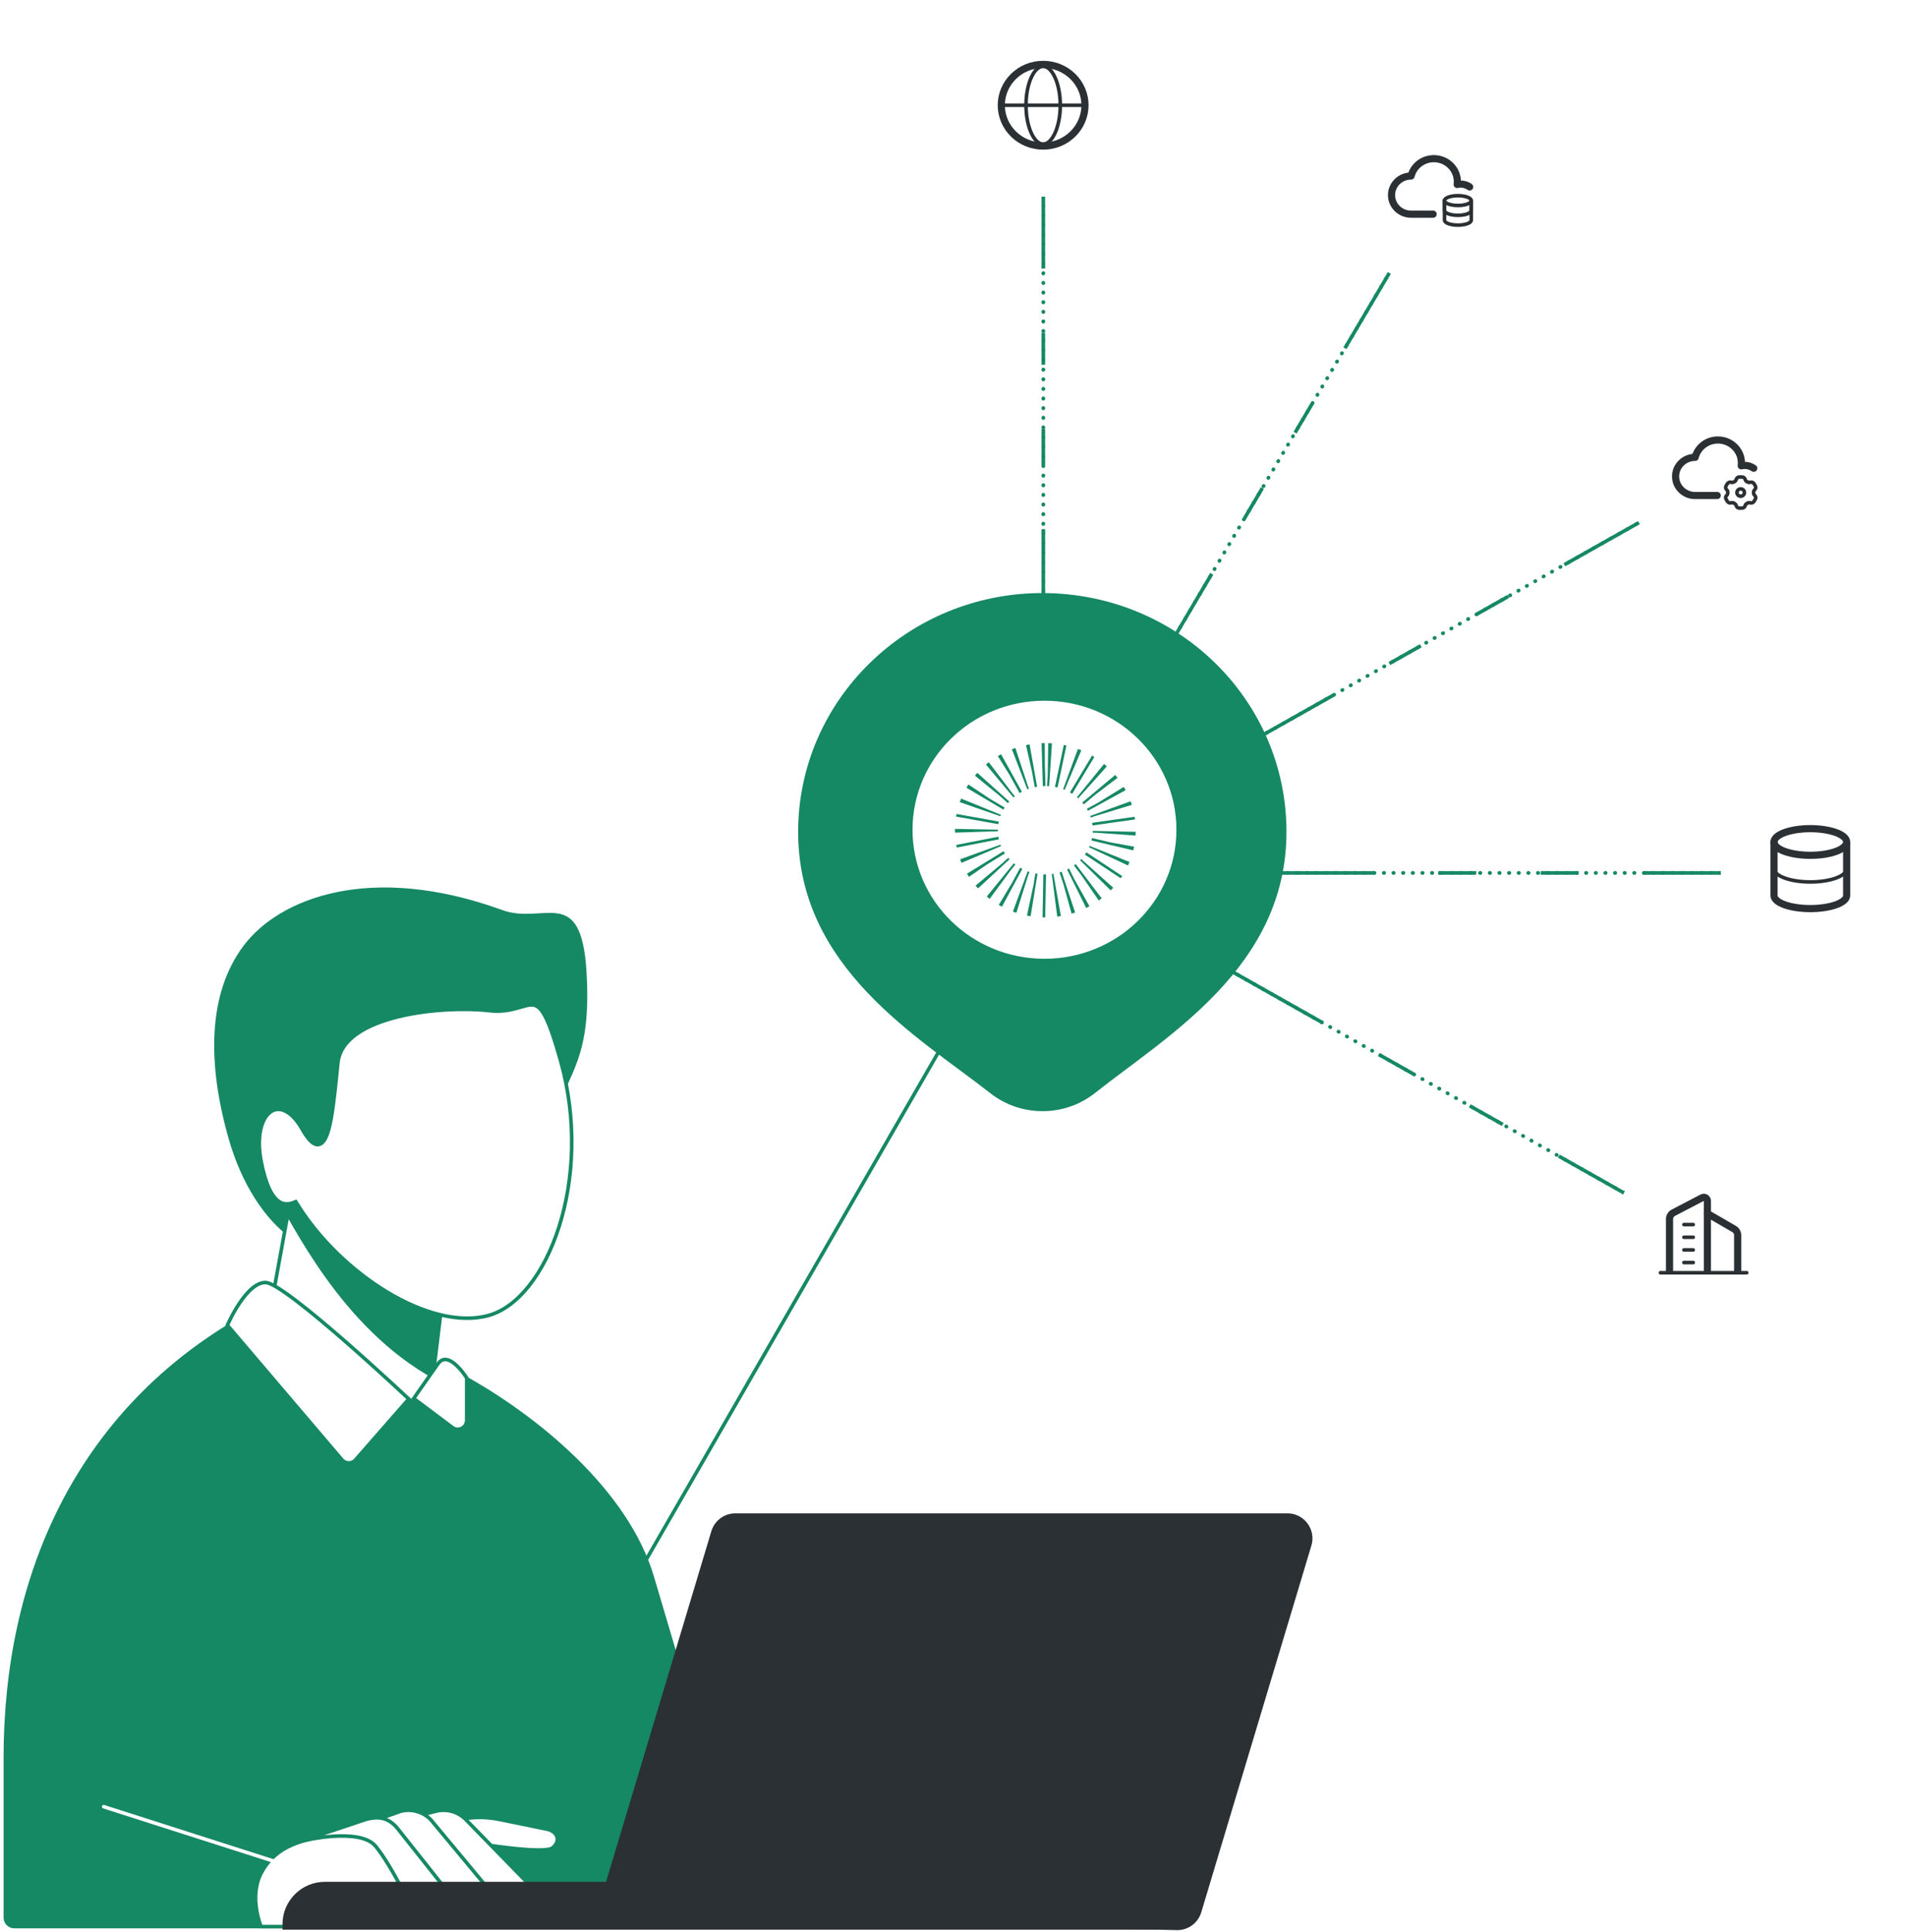 <?xml version="1.0" encoding="UTF-8"?> <svg xmlns="http://www.w3.org/2000/svg" width="380" height="385" viewBox="0 0 380 385" fill="none"><g clip-path="url(#clip0_17859_2085)"><path d="M208.007 17.951V129.337" stroke="#158864" stroke-width="0.713"></path><path d="M360.432 173.964H246.491" stroke="#158864" stroke-width="0.713"></path><path d="M342.148 248.1L243.473 192.406" stroke="#158864" stroke-width="0.713"></path><path d="M342.903 95.034L244.228 150.727" stroke="#158864" stroke-width="0.713"></path><path d="M286.105 38.972L229.135 135.436" stroke="#158864" stroke-width="0.713"></path><g filter="url(#filter0_d_17859_2085)"><path d="M319.622 149.785C329.948 210.046 288.347 267.08 226.705 277.174C165.062 287.268 106.721 246.6 96.395 186.339C86.07 126.078 127.671 69.045 189.313 58.951C250.955 48.857 309.297 89.525 319.622 149.785Z" stroke="white" stroke-width="12.833"></path></g><g filter="url(#filter1_d_17859_2085)"><path d="M299.526 152.647C308.027 202.261 273.776 249.219 223.023 257.529C172.271 265.84 124.237 232.357 115.735 182.742C107.234 133.128 141.485 86.17 192.238 77.859C242.99 69.549 291.024 103.032 299.526 152.647Z" stroke="white" stroke-width="12.833"></path></g><g filter="url(#filter2_d_17859_2085)"><path d="M279.441 155.321C286.049 193.687 259.424 229.999 219.973 236.425C180.522 242.851 143.183 216.959 136.575 178.593C129.967 140.227 156.591 103.916 196.042 97.489C235.494 91.063 272.832 116.955 279.441 155.321Z" stroke="white" stroke-width="12.833"></path></g><path fill-rule="evenodd" clip-rule="evenodd" d="M159.286 165.778C159.286 192.774 183.114 206.46 197.45 217.662C203.491 222.489 212.217 222.489 218.257 217.662C232.497 206.366 256.325 192.68 256.325 165.778C256.325 139.531 234.654 118.346 207.805 118.346C181.053 118.346 159.286 139.624 159.286 165.778ZM181.772 165.356C181.772 151.061 193.614 139.484 208.237 139.484C222.86 139.484 234.702 151.061 234.702 165.356C234.702 179.651 222.86 191.228 208.237 191.228C193.614 191.228 181.772 179.651 181.772 165.356Z" fill="#158864" stroke="#158864" stroke-width="0.316" stroke-miterlimit="10"></path><path d="M208.315 152.365C200.727 152.417 194.618 158.318 194.67 165.545C194.721 172.773 200.915 178.59 208.502 178.538C216.09 178.486 222.199 172.585 222.148 165.357C222.096 158.13 215.903 152.313 208.315 152.365Z" stroke="#158864" stroke-width="8.556" stroke-miterlimit="11.474" stroke-dasharray="0.53 1.78"></path><path d="M123.47 320.121L192.271 200.699" stroke="#158864" stroke-width="0.713"></path><path d="M208.007 17.951V129.337" stroke="#158864" stroke-width="0.74" stroke-miterlimit="10" stroke-linecap="round" stroke-dasharray="0.07 1.85"></path><path d="M360.432 173.964H246.491" stroke="#158864" stroke-width="0.74" stroke-miterlimit="10" stroke-linecap="round" stroke-dasharray="0.07 1.85"></path><path d="M342.148 248.1L243.473 192.406" stroke="#158864" stroke-width="0.74" stroke-miterlimit="10" stroke-linecap="round" stroke-dasharray="0.07 1.85"></path><path d="M342.903 95.034L244.228 150.727" stroke="#158864" stroke-width="0.74" stroke-miterlimit="10" stroke-linecap="round" stroke-dasharray="0.07 1.85"></path><path d="M286.105 38.972L229.135 135.436" stroke="#158864" stroke-width="0.74" stroke-miterlimit="10" stroke-linecap="round" stroke-dasharray="0.07 1.85"></path><g filter="url(#filter3_d_17859_2085)"><path d="M207.473 3.565C217.316 3.565 225.297 11.545 225.297 21.389C225.297 31.233 217.316 39.213 207.473 39.213C197.629 39.213 189.648 31.233 189.648 21.389C189.648 11.545 197.629 3.565 207.473 3.565Z" fill="white"></path></g><g filter="url(#filter4_d_17859_2085)"><path d="M285.559 20.933C295.403 20.933 303.383 28.913 303.383 38.758C303.383 48.601 295.403 56.581 285.559 56.581C275.715 56.581 267.735 48.601 267.735 38.758C267.735 28.913 275.715 20.933 285.559 20.933Z" fill="white"></path></g><g filter="url(#filter5_d_17859_2085)"><path d="M341.838 76.839C351.682 76.839 359.662 84.819 359.662 94.663C359.662 104.507 351.682 112.487 341.838 112.487C331.994 112.487 324.014 104.507 324.014 94.663C324.014 84.819 331.994 76.839 341.838 76.839Z" fill="white"></path></g><g filter="url(#filter6_d_17859_2085)"><path d="M360.902 156.021C370.746 156.021 378.726 164.001 378.726 173.845C378.726 183.689 370.746 191.669 360.902 191.669C351.058 191.669 343.078 183.689 343.078 173.845C343.078 164.001 351.058 156.021 360.902 156.021Z" fill="white"></path></g><g filter="url(#filter7_d_17859_2085)"><path d="M339.574 228.142C349.418 228.142 357.398 236.122 357.398 245.966C357.398 255.81 349.418 263.79 339.574 263.79C329.73 263.79 321.75 255.81 321.75 245.966C321.75 236.122 329.73 228.142 339.574 228.142Z" fill="white"></path></g><path d="M332.856 253.265V242.941C332.856 242.41 333.152 241.923 333.624 241.677L339.36 238.686C339.834 238.439 340.402 238.783 340.402 239.319V253.265" stroke="#2A3033" stroke-width="1.426" stroke-linecap="round" stroke-linejoin="round"></path><path d="M346.438 253.265V246.15C346.438 245.642 346.167 245.171 345.727 244.917L340.401 241.831" stroke="#2A3033" stroke-width="1.426" stroke-linecap="round" stroke-linejoin="round"></path><path d="M335.72 244.042H337.584" stroke="#2A3033" stroke-width="0.713" stroke-linecap="round"></path><path d="M335.72 246.565H337.584" stroke="#2A3033" stroke-width="0.713" stroke-linecap="round"></path><path d="M335.72 249.09H337.584" stroke="#2A3033" stroke-width="0.713" stroke-linecap="round"></path><path d="M335.72 251.612H337.584" stroke="#2A3033" stroke-width="0.713" stroke-linecap="round"></path><path d="M348.249 253.634H331.045" stroke="#2A3033" stroke-width="0.713" stroke-miterlimit="10" stroke-linecap="round" stroke-linejoin="round"></path><path d="M347.57 98.674C347.862 98.389 347.862 97.927 347.57 97.642C347.279 97.357 346.805 97.357 346.514 97.642C346.222 97.927 346.222 98.389 346.514 98.674C346.805 98.96 347.279 98.96 347.57 98.674Z" stroke="#2A3033" stroke-width="0.713" stroke-linecap="round" stroke-linejoin="round"></path><path d="M349.614 98.158C349.614 98.154 349.614 98.149 349.614 98.145C349.612 97.938 349.678 97.732 349.832 97.594C350.053 97.396 350.102 97.069 349.949 96.815L349.706 96.408C349.549 96.147 349.236 96.025 348.945 96.11C348.742 96.17 348.526 96.125 348.342 96.021C348.329 96.014 348.317 96.007 348.304 96C348.123 95.901 347.978 95.742 347.93 95.541C347.862 95.259 347.609 95.059 347.318 95.059H346.767C346.476 95.059 346.223 95.259 346.155 95.541C346.106 95.742 345.961 95.901 345.781 96C345.768 96.007 345.755 96.014 345.742 96.021C345.559 96.125 345.343 96.17 345.14 96.11C344.848 96.025 344.535 96.147 344.379 96.408L344.135 96.815C343.983 97.069 344.032 97.396 344.252 97.594C344.406 97.732 344.472 97.938 344.471 98.145C344.471 98.149 344.471 98.154 344.471 98.158C344.471 98.161 344.471 98.166 344.471 98.17C344.472 98.377 344.406 98.583 344.252 98.721C344.032 98.919 343.983 99.246 344.135 99.5L344.379 99.907C344.535 100.168 344.848 100.29 345.14 100.205C345.343 100.145 345.559 100.19 345.742 100.294C345.755 100.301 345.768 100.308 345.781 100.315C345.961 100.414 346.106 100.573 346.155 100.774C346.223 101.056 346.476 101.256 346.767 101.256H347.318C347.609 101.256 347.862 101.056 347.93 100.774C347.978 100.573 348.123 100.414 348.304 100.315C348.317 100.308 348.329 100.301 348.342 100.294C348.526 100.19 348.742 100.145 348.944 100.205C349.236 100.29 349.549 100.168 349.706 99.907L349.949 99.5C350.102 99.246 350.053 98.919 349.832 98.721C349.678 98.583 349.612 98.377 349.614 98.17C349.614 98.166 349.614 98.161 349.614 98.158Z" stroke="#2A3033" stroke-width="0.713" stroke-linejoin="round"></path><path d="M342.364 98.749H337.961C335.808 98.749 334.063 97.046 334.063 94.945C334.063 92.844 335.808 91.141 337.961 91.141C338.467 89.158 340.302 87.683 342.499 87.683C345.09 87.683 347.19 89.733 347.19 92.261C347.19 92.453 347.175 92.645 347.152 92.829C347.371 92.778 347.605 92.748 347.839 92.748C348.511 92.748 349.133 92.959 349.64 93.317" stroke="#2A3033" stroke-width="1.426" stroke-linecap="round" stroke-linejoin="round"></path><path d="M287.993 39.975C287.993 40.234 288.274 40.483 288.774 40.666C289.274 40.85 289.953 40.953 290.66 40.953C291.368 40.953 292.046 40.85 292.547 40.666C293.047 40.483 293.328 40.234 293.328 39.975C293.328 39.716 293.047 39.467 292.547 39.283C292.046 39.1 291.368 38.997 290.66 38.997C289.953 38.997 289.274 39.1 288.774 39.283C288.274 39.467 287.993 39.716 287.993 39.975Z" stroke="#2A3033" stroke-width="0.713" stroke-linecap="round" stroke-linejoin="round"></path><path d="M287.993 39.976V41.932C287.993 42.191 288.274 42.44 288.774 42.623C289.274 42.807 289.953 42.91 290.66 42.91C291.368 42.91 292.046 42.807 292.547 42.623C293.047 42.44 293.328 42.191 293.328 41.932V39.976" stroke="#2A3033" stroke-width="0.713" stroke-linecap="round" stroke-linejoin="round"></path><path d="M287.993 39.888V43.886C287.993 44.146 288.274 44.394 288.774 44.578C289.274 44.761 289.953 44.864 290.66 44.864C291.368 44.864 292.046 44.761 292.547 44.578C293.047 44.394 293.328 44.146 293.328 43.886V40.022" stroke="#2A3033" stroke-width="0.713" stroke-linecap="round" stroke-linejoin="round"></path><path d="M285.73 42.684H281.327C279.174 42.684 277.43 40.982 277.43 38.881C277.43 36.78 279.174 35.077 281.327 35.077C281.833 33.094 283.668 31.62 285.866 31.62C288.456 31.62 290.556 33.669 290.556 36.197C290.556 36.389 290.541 36.581 290.518 36.765C290.737 36.714 290.972 36.684 291.206 36.684C291.877 36.684 292.5 36.895 293.007 37.253" stroke="#2A3033" stroke-width="1.426" stroke-linecap="round" stroke-linejoin="round"></path><path d="M216.314 20.972C216.314 25.452 212.594 29.111 207.972 29.111C203.349 29.111 199.63 25.452 199.63 20.972C199.63 16.492 203.349 12.833 207.972 12.833C212.594 12.833 216.314 16.492 216.314 20.972Z" stroke="#2A3033" stroke-width="1.426"></path><path d="M211.389 20.973C211.389 23.173 210.973 25.148 210.317 26.56C209.647 28.001 208.793 28.73 207.972 28.73C207.152 28.73 206.297 28.001 205.628 26.56C204.971 25.148 204.556 23.173 204.556 20.973C204.556 18.772 204.971 16.797 205.628 15.385C206.297 13.944 207.152 13.215 207.972 13.215C208.793 13.215 209.647 13.944 210.317 15.385C210.973 16.797 211.389 18.772 211.389 20.973Z" stroke="#2A3033" stroke-width="0.713"></path><path d="M216.273 20.973H199.672" stroke="#2A3033" stroke-width="0.713"></path><path d="M353.683 167.793C353.683 168.498 354.446 169.173 355.804 169.671C357.163 170.169 359.006 170.449 360.927 170.449C362.848 170.449 364.691 170.169 366.049 169.671C367.407 169.173 368.171 168.498 368.171 167.793C368.171 167.089 367.407 166.414 366.049 165.915C364.691 165.418 362.848 165.137 360.927 165.137C359.006 165.137 357.163 165.418 355.804 165.915C354.446 166.414 353.683 167.089 353.683 167.793Z" stroke="#2A3033" stroke-width="1.426" stroke-linecap="round" stroke-linejoin="round"></path><path d="M353.683 167.792V173.102C353.683 173.807 354.446 174.482 355.804 174.98C357.163 175.478 359.006 175.758 360.927 175.758C362.848 175.758 364.691 175.478 366.049 174.98C367.407 174.482 368.171 173.807 368.171 173.102V167.792" stroke="#2A3033" stroke-width="0.713" stroke-linecap="round" stroke-linejoin="round"></path><path d="M353.683 167.792V178.46C353.683 179.152 354.446 179.816 355.804 180.305C357.163 180.795 359.006 181.069 360.927 181.069C362.848 181.069 364.691 180.795 366.049 180.305C367.407 179.816 368.171 179.152 368.171 178.46V168.148" stroke="#2A3033" stroke-width="1.426" stroke-linecap="round" stroke-linejoin="round"></path><path d="M83.716 384.287H2.852C1.671 384.287 0.713 383.338 0.713 382.157C0.713 377.652 0.713 366.254 0.713 350.374C0.713 313.854 15.207 281.857 46.821 263.083L92.306 273.939C106.812 281.874 125.198 296.735 130.369 314.151L151.148 384.277H83.706L83.716 384.287Z" fill="#158864"></path><path d="M78.069 383.931H52.052C52.052 383.931 49.588 378.121 52.052 373.32C54.516 368.519 59.176 366.819 64.166 366.107C82.347 360.759 82.796 383.931 82.796 383.931H78.069Z" fill="white" stroke="#158864" stroke-width="0.713"></path><path d="M91.259 362.545L93.586 362.297C95.571 362.082 97.571 362.178 99.525 362.577L109.107 364.538C111.045 364.937 111.928 366.825 110.152 368.246C108.37 369.671 93.586 367.176 91.972 366.82L91.259 362.545Z" fill="white" stroke="#158864" stroke-width="0.713"></path><path d="M81.99 362.182L86.927 360.945C89.08 360.409 91.349 361.052 92.897 362.639L105.742 375.806C107.417 377.627 106.56 380.578 104.174 381.22C101.72 381.882 99.101 381.395 97.046 379.896L87.95 369.184L82 362.182H81.99Z" fill="white" stroke="#158864" stroke-width="0.713"></path><path d="M72.009 363.749L79.916 360.945C82.069 360.409 84.337 361.052 85.886 362.639L97.675 376.801C99.35 378.622 96.754 379.525 94.368 380.168C91.914 380.831 89.295 380.344 87.24 378.844L78.67 369.885L72.019 363.759L72.009 363.749Z" fill="white" stroke="#158864" stroke-width="0.713"></path><path d="M60.067 366.884L73.079 362.542C75.007 362.065 77.357 361.83 79.496 364.681L89.121 376.802C90.62 378.438 90.626 377.966 88.484 378.541C86.283 379.134 84.554 382.779 82.704 381.435C82.704 381.435 78.07 371.718 74.861 367.889C71.653 364.06 60.067 366.884 60.067 366.884Z" fill="white" stroke="#158864" stroke-width="0.713"></path><path d="M116.926 193.57C117.995 211.037 113.363 213.532 110.511 222.801C117.971 236.086 90.667 242.421 75.218 246.685C64.167 255.597 50.703 244.783 45.63 227.078C41.338 212.107 41.341 198.203 48.482 188.578C55.623 178.952 73.904 171.824 100.173 181.374C108.372 184.355 115.856 176.102 116.926 193.57Z" fill="#158864"></path><path d="M54.496 257.78L57.475 241.473L87.683 262.436L86.279 273.671C85.914 274.382 84.974 275.834 84.1 277.145C83.656 277.811 83.234 278.435 82.922 278.89C82.779 279.1 82.66 279.274 82.572 279.401L52.804 267.493L54.496 257.783L54.496 257.78Z" fill="white" stroke="#158864" stroke-width="0.713"></path><path d="M86.626 274.847C67.731 264.509 58.179 243.325 54.898 238.486L58.303 237.417L88.408 260.232L86.626 274.847Z" fill="#158864"></path><path d="M59.123 239.725L58.966 239.469L58.687 239.581C57.827 239.924 56.676 240.223 55.508 239.357C54.3 238.462 52.984 236.264 52.04 231.289C51.574 228.832 51.608 226.721 51.98 225.067C52.353 223.408 53.059 222.24 53.909 221.617C54.741 221.008 55.748 220.892 56.838 221.402C57.946 221.921 59.154 223.1 60.293 225.115C60.879 226.151 61.416 226.903 61.916 227.391C62.411 227.873 62.922 228.147 63.445 228.095C63.971 228.043 64.375 227.675 64.687 227.194C65.001 226.708 65.263 226.043 65.49 225.261C66.251 222.633 66.69 218.381 67.128 214.134C67.209 213.348 67.29 212.562 67.373 211.787C67.626 209.425 69.03 207.526 71.191 206.012C73.356 204.495 76.256 203.386 79.425 202.612C85.766 201.066 93.087 200.889 97.504 201.408C99.794 201.678 101.555 201.331 102.974 200.948C103.287 200.864 103.573 200.78 103.842 200.703C104.197 200.6 104.522 200.505 104.842 200.427C105.391 200.293 105.849 200.228 106.262 200.273C107.04 200.36 107.789 200.86 108.67 202.527C109.553 204.198 110.52 206.953 111.765 211.382C115.091 223.213 114.433 235.103 111.466 244.444C108.491 253.811 103.233 260.511 97.449 262.137C91.629 263.772 84.237 261.739 77.169 257.474C70.114 253.217 63.455 246.778 59.123 239.725Z" fill="white" stroke="#158864" stroke-width="0.713"></path><path d="M81.496 278.793L70.877 290.929C70.16 291.747 68.884 291.739 68.179 290.91L45.334 264.091C45.358 264.039 45.386 263.975 45.419 263.903C45.533 263.654 45.701 263.298 45.916 262.87C46.346 262.015 46.963 260.882 47.71 259.761C48.459 258.638 49.328 257.543 50.261 256.755C51.199 255.964 52.154 255.519 53.087 255.596C53.293 255.613 53.595 255.705 53.998 255.888C54.395 256.069 54.865 256.328 55.399 256.657C56.466 257.316 57.767 258.242 59.217 259.351C62.115 261.566 65.584 264.49 68.924 267.407C72.262 270.323 75.468 273.228 77.84 275.405C79.025 276.493 80.002 277.399 80.682 278.033C81.022 278.35 81.288 278.599 81.469 278.768C81.479 278.776 81.487 278.785 81.496 278.793ZM82.48 278.69L82.711 278.36L83.841 276.744C84.778 275.408 86.025 273.625 87.274 271.843C87.559 271.436 87.849 271.193 88.128 271.06C88.404 270.927 88.691 270.892 88.988 270.934C89.6 271.019 90.259 271.429 90.888 271.994C91.51 272.551 92.063 273.221 92.462 273.757C92.661 274.024 92.82 274.255 92.93 274.419C92.977 274.491 93.015 274.551 93.043 274.593V283.046C93.043 284.515 91.366 285.353 90.191 284.473L82.48 278.69Z" fill="white" stroke="#158864" stroke-width="0.713"></path><path d="M56.324 371.454L20.676 360.047" stroke="white" stroke-width="0.713" stroke-linecap="round"></path><path d="M64.768 375.019H234.921V384.553H56.324V383.462C56.324 378.798 60.104 375.019 64.768 375.019Z" fill="#2A3033"></path><path d="M141.824 305.139C142.458 303.028 144.401 301.584 146.604 301.584H256.672C260.016 301.584 262.414 304.808 261.452 308.01L239.497 381.089C238.863 383.199 236.921 384.644 234.717 384.644L125.125 382.149C121.781 382.149 118.907 381.42 119.869 378.217L141.824 305.139Z" fill="#2A3033"></path></g><defs><filter id="filter0_d_17859_2085" x="69.061" y="34.168" width="277.894" height="272.812" filterUnits="userSpaceOnUse" color-interpolation-filters="sRGB"><feFlood flood-opacity="0" result="BackgroundImageFix"></feFlood><feColorMatrix in="SourceAlpha" type="matrix" values="0 0 0 0 0 0 0 0 0 0 0 0 0 0 0 0 0 0 127 0" result="hardAlpha"></feColorMatrix><feOffset dy="2.512"></feOffset><feGaussianBlur stdDeviation="9.67"></feGaussianBlur><feColorMatrix type="matrix" values="0 0 0 0 0.082 0 0 0 0 0.533 0 0 0 0 0.392 0 0 0 0.15 0"></feColorMatrix><feBlend mode="normal" in2="BackgroundImageFix" result="effect1_dropShadow_17859_2085"></feBlend><feBlend mode="normal" in="SourceGraphic" in2="effect1_dropShadow_17859_2085" result="shape"></feBlend></filter><filter id="filter1_d_17859_2085" x="88.68" y="53.348" width="237.902" height="233.716" filterUnits="userSpaceOnUse" color-interpolation-filters="sRGB"><feFlood flood-opacity="0" result="BackgroundImageFix"></feFlood><feColorMatrix in="SourceAlpha" type="matrix" values="0 0 0 0 0 0 0 0 0 0 0 0 0 0 0 0 0 0 127 0" result="hardAlpha"></feColorMatrix><feOffset dy="2.512"></feOffset><feGaussianBlur stdDeviation="9.67"></feGaussianBlur><feColorMatrix type="matrix" values="0 0 0 0 0.082 0 0 0 0 0.533 0 0 0 0 0.392 0 0 0 0.15 0"></feColorMatrix><feBlend mode="normal" in2="BackgroundImageFix" result="effect1_dropShadow_17859_2085"></feBlend><feBlend mode="normal" in="SourceGraphic" in2="effect1_dropShadow_17859_2085" result="shape"></feBlend></filter><filter id="filter2_d_17859_2085" x="109.807" y="73.266" width="196.401" height="192.407" filterUnits="userSpaceOnUse" color-interpolation-filters="sRGB"><feFlood flood-opacity="0" result="BackgroundImageFix"></feFlood><feColorMatrix in="SourceAlpha" type="matrix" values="0 0 0 0 0 0 0 0 0 0 0 0 0 0 0 0 0 0 127 0" result="hardAlpha"></feColorMatrix><feOffset dy="2.512"></feOffset><feGaussianBlur stdDeviation="9.67"></feGaussianBlur><feColorMatrix type="matrix" values="0 0 0 0 0.082 0 0 0 0 0.533 0 0 0 0 0.392 0 0 0 0.15 0"></feColorMatrix><feBlend mode="normal" in2="BackgroundImageFix" result="effect1_dropShadow_17859_2085"></feBlend><feBlend mode="normal" in="SourceGraphic" in2="effect1_dropShadow_17859_2085" result="shape"></feBlend></filter><filter id="filter3_d_17859_2085" x="182.519" y="-3.565" width="49.908" height="49.907" filterUnits="userSpaceOnUse" color-interpolation-filters="sRGB"><feFlood flood-opacity="0" result="BackgroundImageFix"></feFlood><feColorMatrix in="SourceAlpha" type="matrix" values="0 0 0 0 0 0 0 0 0 0 0 0 0 0 0 0 0 0 127 0" result="hardAlpha"></feColorMatrix><feOffset></feOffset><feGaussianBlur stdDeviation="3.565"></feGaussianBlur><feComposite in2="hardAlpha" operator="out"></feComposite><feColorMatrix type="matrix" values="0 0 0 0 0 0 0 0 0 0 0 0 0 0 0 0 0 0 0.1 0"></feColorMatrix><feBlend mode="normal" in2="BackgroundImageFix" result="effect1_dropShadow_17859_2085"></feBlend><feBlend mode="normal" in="SourceGraphic" in2="effect1_dropShadow_17859_2085" result="shape"></feBlend></filter><filter id="filter4_d_17859_2085" x="260.606" y="13.804" width="49.908" height="49.907" filterUnits="userSpaceOnUse" color-interpolation-filters="sRGB"><feFlood flood-opacity="0" result="BackgroundImageFix"></feFlood><feColorMatrix in="SourceAlpha" type="matrix" values="0 0 0 0 0 0 0 0 0 0 0 0 0 0 0 0 0 0 127 0" result="hardAlpha"></feColorMatrix><feOffset></feOffset><feGaussianBlur stdDeviation="3.565"></feGaussianBlur><feComposite in2="hardAlpha" operator="out"></feComposite><feColorMatrix type="matrix" values="0 0 0 0 0 0 0 0 0 0 0 0 0 0 0 0 0 0 0.1 0"></feColorMatrix><feBlend mode="normal" in2="BackgroundImageFix" result="effect1_dropShadow_17859_2085"></feBlend><feBlend mode="normal" in="SourceGraphic" in2="effect1_dropShadow_17859_2085" result="shape"></feBlend></filter><filter id="filter5_d_17859_2085" x="316.884" y="69.709" width="49.908" height="49.907" filterUnits="userSpaceOnUse" color-interpolation-filters="sRGB"><feFlood flood-opacity="0" result="BackgroundImageFix"></feFlood><feColorMatrix in="SourceAlpha" type="matrix" values="0 0 0 0 0 0 0 0 0 0 0 0 0 0 0 0 0 0 127 0" result="hardAlpha"></feColorMatrix><feOffset></feOffset><feGaussianBlur stdDeviation="3.565"></feGaussianBlur><feComposite in2="hardAlpha" operator="out"></feComposite><feColorMatrix type="matrix" values="0 0 0 0 0 0 0 0 0 0 0 0 0 0 0 0 0 0 0.1 0"></feColorMatrix><feBlend mode="normal" in2="BackgroundImageFix" result="effect1_dropShadow_17859_2085"></feBlend><feBlend mode="normal" in="SourceGraphic" in2="effect1_dropShadow_17859_2085" result="shape"></feBlend></filter><filter id="filter6_d_17859_2085" x="335.948" y="148.891" width="49.908" height="49.907" filterUnits="userSpaceOnUse" color-interpolation-filters="sRGB"><feFlood flood-opacity="0" result="BackgroundImageFix"></feFlood><feColorMatrix in="SourceAlpha" type="matrix" values="0 0 0 0 0 0 0 0 0 0 0 0 0 0 0 0 0 0 127 0" result="hardAlpha"></feColorMatrix><feOffset></feOffset><feGaussianBlur stdDeviation="3.565"></feGaussianBlur><feComposite in2="hardAlpha" operator="out"></feComposite><feColorMatrix type="matrix" values="0 0 0 0 0 0 0 0 0 0 0 0 0 0 0 0 0 0 0.1 0"></feColorMatrix><feBlend mode="normal" in2="BackgroundImageFix" result="effect1_dropShadow_17859_2085"></feBlend><feBlend mode="normal" in="SourceGraphic" in2="effect1_dropShadow_17859_2085" result="shape"></feBlend></filter><filter id="filter7_d_17859_2085" x="314.62" y="221.012" width="49.908" height="49.907" filterUnits="userSpaceOnUse" color-interpolation-filters="sRGB"><feFlood flood-opacity="0" result="BackgroundImageFix"></feFlood><feColorMatrix in="SourceAlpha" type="matrix" values="0 0 0 0 0 0 0 0 0 0 0 0 0 0 0 0 0 0 127 0" result="hardAlpha"></feColorMatrix><feOffset></feOffset><feGaussianBlur stdDeviation="3.565"></feGaussianBlur><feComposite in2="hardAlpha" operator="out"></feComposite><feColorMatrix type="matrix" values="0 0 0 0 0 0 0 0 0 0 0 0 0 0 0 0 0 0 0.1 0"></feColorMatrix><feBlend mode="normal" in2="BackgroundImageFix" result="effect1_dropShadow_17859_2085"></feBlend><feBlend mode="normal" in="SourceGraphic" in2="effect1_dropShadow_17859_2085" result="shape"></feBlend></filter><clipPath id="clip0_17859_2085"><rect width="380.009" height="385" fill="white"></rect></clipPath></defs></svg> 